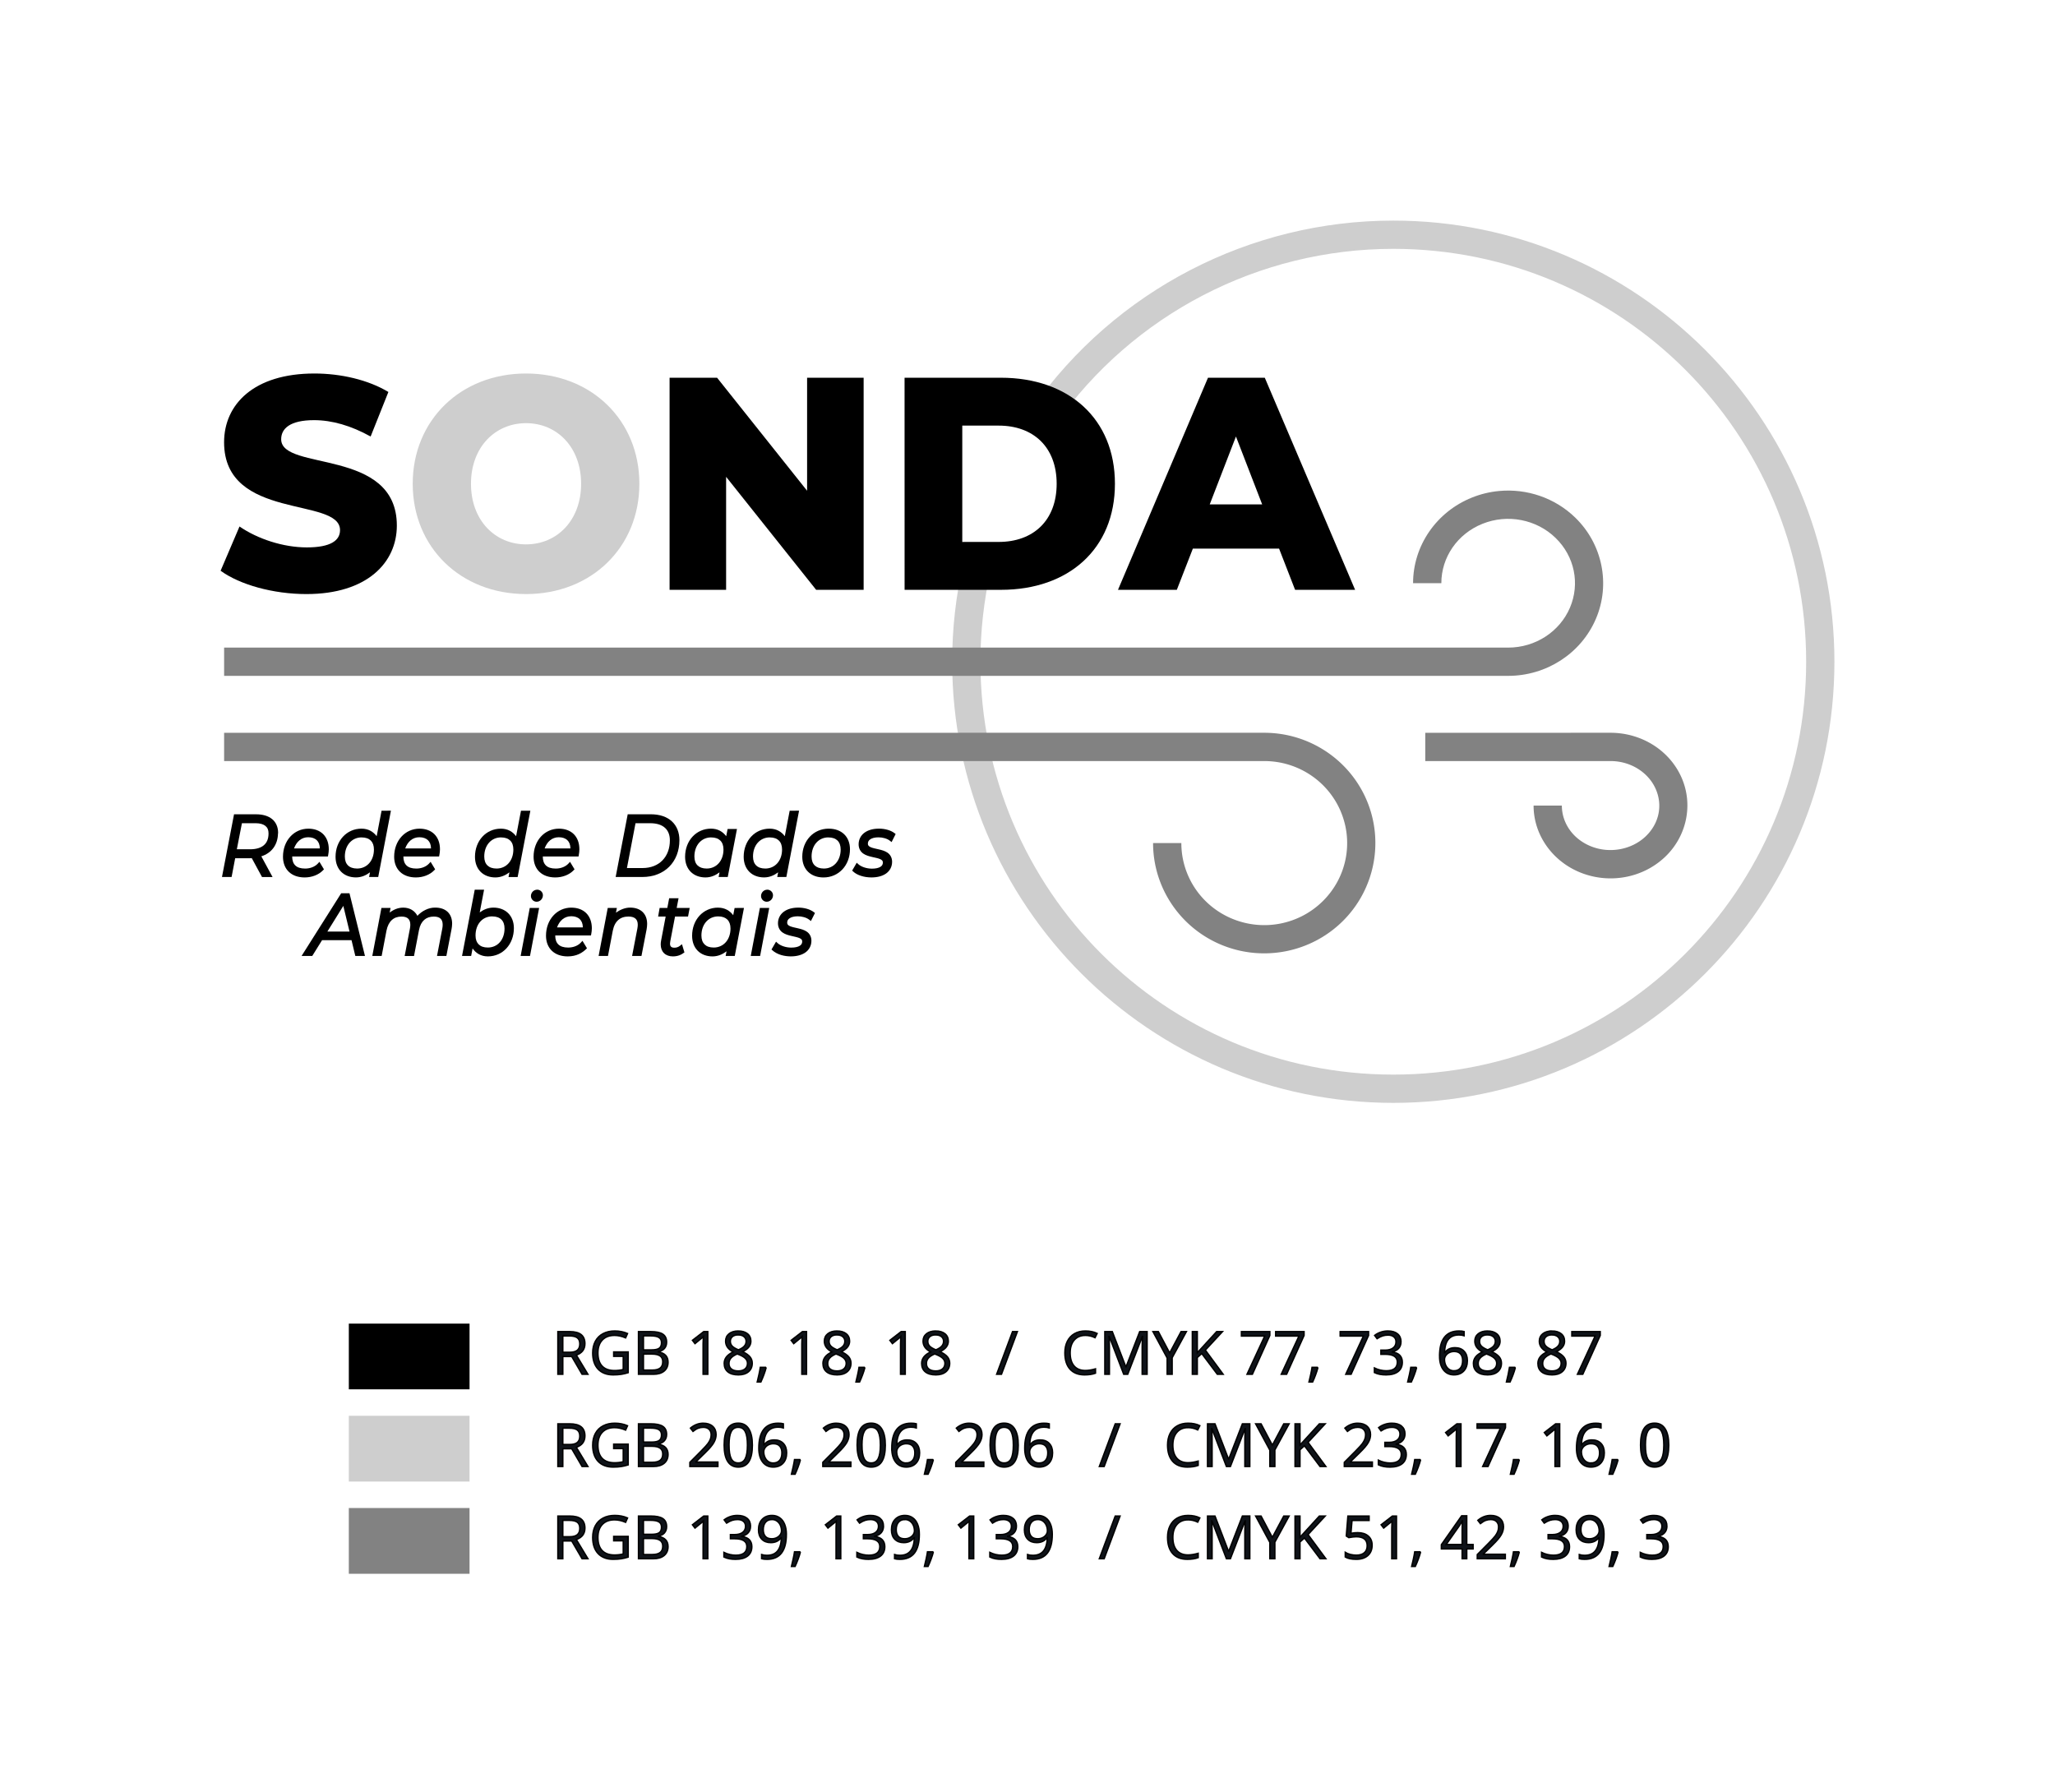 <svg xmlns="http://www.w3.org/2000/svg" viewBox="0 0 445.675 388.639" width="445.675" height="388.64"><path d="M75.65 287.045h26.183V301.3H75.65z"/><path d="M122.06 294.19v3.85h-1.076v-9.26h2.54q1.704 0 2.515.65.816.654.816 1.965 0 1.837-1.862 2.483l2.515 4.162h-1.274l-2.243-3.85zm0-.926h1.477q1.14 0 1.672-.45.53-.456.53-1.362 0-.918-.543-1.324-.54-.405-1.736-.405h-1.4z" fill="#0f1319" stroke="#000" stroke-width=".3"/><path d="M133.09 293.188h3.148v4.504q-.735.234-1.495.354-.76.12-1.76.12-2.104 0-3.276-1.247-1.172-1.255-1.172-3.51 0-1.445.576-2.528.584-1.09 1.674-1.66 1.09-.576 2.552-.576 1.483 0 2.762.545l-.418.95q-1.254-.53-2.413-.53-1.692 0-2.642 1.006-.95 1.007-.95 2.794 0 1.875.912 2.844.92.97 2.692.97.962 0 1.88-.223v-2.85h-2.07z" fill="#0f1319" stroke="#000" stroke-width=".3"/><path d="M138.467 288.78h2.617q1.843 0 2.666.55.824.55.824 1.742 0 .824-.463 1.362-.455.532-1.335.69v.064q2.11.36 2.11 2.217 0 1.24-.843 1.938-.836.697-2.344.697h-3.23zm1.077 3.964h1.774q1.14 0 1.64-.354.5-.36.5-1.21 0-.78-.557-1.12-.556-.35-1.772-.35h-1.584zm0 .913v3.465h1.932q1.12 0 1.685-.43.57-.438.57-1.363 0-.863-.58-1.268-.578-.405-1.762-.405z" fill="#0f1319" stroke="#000" stroke-width=".3"/><path d="M153.505 298.04h-1.026v-6.6q0-.824.05-1.56-.133.134-.298.28-.164.146-1.507 1.235l-.558-.722 2.452-1.894h.885z" fill="#0f1319" stroke="#000" stroke-width=".3"/><path d="M160.1 288.646q1.266 0 2.008.59.74.588.74 1.627 0 .684-.424 1.248-.424.565-1.355 1.027 1.126.54 1.6 1.134.476.59.476 1.37 0 1.152-.804 1.843-.804.684-2.204.684-1.483 0-2.28-.646-.8-.652-.8-1.843 0-1.59 1.94-2.477-.875-.494-1.255-1.064-.38-.576-.38-1.286 0-1.007.74-1.602.75-.602 1.997-.602zm-2.002 7.057q0 .76.526 1.184.532.425 1.488.425.944 0 1.47-.444.526-.443.526-1.216 0-.615-.494-1.09-.495-.48-1.723-.93-.943.405-1.368.9-.424.486-.424 1.17zm1.99-6.202q-.793 0-1.243.38-.45.38-.45 1.015 0 .582.374 1 .373.42 1.38.837.906-.38 1.28-.817.38-.438.38-1.02 0-.64-.463-1.014-.456-.38-1.26-.38z" fill="#0f1319" stroke="#000" stroke-width=".3"/><path d="M166.04 296.532l.096.146q-.164.634-.475 1.47-.31.842-.645 1.564h-.792q.17-.658.374-1.628.21-.97.29-1.552z" fill="#0f1319" stroke="#000" stroke-width=".3"/><path d="M174.916 298.04h-1.026v-6.6q0-.824.05-1.56-.133.134-.297.28-.165.146-1.508 1.235l-.557-.722 2.45-1.894h.888z" fill="#0f1319" stroke="#000" stroke-width=".3"/><path d="M181.51 288.646q1.267 0 2.008.59.74.588.74 1.627 0 .684-.423 1.248-.425.565-1.356 1.027 1.127.54 1.602 1.134.475.59.475 1.37 0 1.152-.804 1.843-.805.684-2.205.684-1.482 0-2.28-.646-.798-.652-.798-1.843 0-1.59 1.938-2.477-.874-.494-1.254-1.064-.38-.576-.38-1.286 0-1.007.74-1.602.748-.602 1.996-.602zm-2.002 7.057q0 .76.526 1.184.532.425 1.49.425.943 0 1.468-.444.526-.443.526-1.216 0-.615-.494-1.09-.494-.48-1.723-.93-.943.405-1.367.9-.425.486-.425 1.17zm1.99-6.202q-.792 0-1.242.38-.45.38-.45 1.015 0 .582.374 1 .374.42 1.38.837.907-.38 1.28-.817.38-.438.38-1.02 0-.64-.462-1.014-.456-.38-1.26-.38z" fill="#0f1319" stroke="#000" stroke-width=".3"/><path d="M187.452 296.532l.095.146q-.165.634-.475 1.47-.31.842-.646 1.564h-.792q.17-.658.374-1.628.21-.97.29-1.552z" fill="#0f1319" stroke="#000" stroke-width=".3"/><path d="M196.326 298.04H195.3v-6.6q0-.824.05-1.56-.132.134-.297.28-.164.146-1.507 1.235l-.558-.722 2.452-1.894h.886z" fill="#0f1319" stroke="#000" stroke-width=".3"/><path d="M202.92 288.646q1.268 0 2.01.59.74.588.74 1.627 0 .684-.425 1.248-.424.565-1.355 1.027 1.127.54 1.602 1.134.476.59.476 1.37 0 1.152-.805 1.843-.804.684-2.204.684-1.484 0-2.282-.646-.798-.652-.798-1.843 0-1.59 1.938-2.477-.874-.494-1.254-1.064-.38-.576-.38-1.286 0-1.007.74-1.602.75-.602 1.997-.602zm-2 7.057q0 .76.525 1.184.532.425 1.488.425.944 0 1.47-.444.526-.443.526-1.216 0-.615-.495-1.09-.495-.48-1.723-.93-.944.405-1.37.9-.423.486-.423 1.17zm1.988-6.202q-.792 0-1.242.38-.45.38-.45 1.015 0 .582.374 1 .374.42 1.38.837.907-.38 1.28-.817.38-.438.38-1.02 0-.64-.46-1.014-.458-.38-1.262-.38z" fill="#0f1319" stroke="#000" stroke-width=".3"/><path d="M220.646 288.78l-3.453 9.26h-1.05l3.45-9.26z" fill="#0f1319" stroke="#000" stroke-width=".3"/><path d="M235.387 289.61q-1.526 0-2.413 1.02-.88 1.012-.88 2.78 0 1.817.848 2.812.855.988 2.433.988.97 0 2.21-.348v.944q-.962.36-2.375.36-2.046 0-3.16-1.24-1.11-1.242-1.11-3.53 0-1.43.533-2.508.538-1.076 1.545-1.66 1.014-.582 2.382-.582 1.457 0 2.546.532l-.456.925q-1.05-.494-2.103-.494z" fill="#0f1319" stroke="#000" stroke-width=".3"/><path d="M243.704 298.04l-3.14-8.21h-.052q.09.976.09 2.32v5.89h-.996v-9.26h1.622l2.933 7.638h.05l2.96-7.64h1.608v9.262h-1.076v-5.967q0-1.026.088-2.23h-.05l-3.168 8.197z" fill="#0f1319" stroke="#000" stroke-width=".3"/><path d="M253.67 293.41l2.47-4.63h1.165l-3.092 5.668v3.592h-1.09v-3.54l-3.084-5.72h1.177z" fill="#0f1319" stroke="#000" stroke-width=".3"/><path d="M265.273 298.04h-1.267l-3.376-4.49-.97.86v3.63h-1.076v-9.26h1.077v4.592l4.2-4.593h1.274l-3.725 4.02z" fill="#0f1319" stroke="#000" stroke-width=".3"/><path d="M270.442 298.04l3.84-8.292h-5.05v-.97h6.164v.843l-3.788 8.42z" fill="#0f1319" stroke="#000" stroke-width=".3"/><path d="M277.866 298.04l3.84-8.292h-5.05v-.97h6.164v.843l-3.788 8.42z" fill="#0f1319" stroke="#000" stroke-width=".3"/><path d="M285.702 296.532l.095.146q-.165.634-.475 1.47-.31.842-.646 1.564h-.792q.17-.658.374-1.628.21-.97.29-1.552z" fill="#0f1319" stroke="#000" stroke-width=".3"/><path d="M291.853 298.04l3.838-8.292h-5.047v-.97h6.163v.843l-3.788 8.42z" fill="#0f1319" stroke="#000" stroke-width=".3"/><path d="M303.844 290.958q0 .887-.5 1.45-.495.564-1.407.754v.05q1.115.14 1.654.71.54.57.54 1.496 0 1.323-.92 2.04-.918.71-2.61.71-.734 0-1.35-.115-.607-.108-1.183-.387v-1q.602.297 1.28.456.684.152 1.292.152 2.4 0 2.4-1.882 0-1.685-2.648-1.685h-.913v-.906h.924q1.084 0 1.717-.474.634-.48.634-1.33 0-.678-.468-1.064-.463-.387-1.26-.387-.61 0-1.147.165-.54.165-1.23.608l-.532-.71q.57-.45 1.31-.702.748-.26 1.572-.26 1.35 0 2.096.62.748.615.748 1.692z" fill="#0f1319" stroke="#000" stroke-width=".3"/><path d="M307.113 296.532l.095.146q-.165.634-.476 1.47-.31.842-.646 1.564h-.79q.17-.658.372-1.628.21-.97.292-1.552z" fill="#0f1319" stroke="#000" stroke-width=".3"/><path d="M312.2 294.08q0-2.73 1.057-4.078 1.064-1.356 3.142-1.356.715 0 1.126.12v.906q-.487-.158-1.114-.158-1.49 0-2.275.93-.785.926-.86 2.915h.075q.697-1.09 2.204-1.09 1.248 0 1.964.753.722.754.722 2.046 0 1.443-.792 2.273-.785.824-2.128.824-1.438 0-2.28-1.077-.843-1.083-.843-3.01zm3.11 3.194q.9 0 1.393-.564.5-.57.5-1.64 0-.92-.462-1.445-.46-.526-1.38-.526-.57 0-1.045.234t-.76.646q-.28.41-.28.855 0 .652.254 1.216.253.565.715.894.47.33 1.064.33z" fill="#0f1319" stroke="#000" stroke-width=".3"/><path d="M322.58 288.646q1.268 0 2.01.59.74.588.74 1.627 0 .684-.424 1.248-.424.565-1.356 1.027 1.128.54 1.603 1.134.475.59.475 1.37 0 1.152-.804 1.843-.805.684-2.205.684-1.483 0-2.28-.646-.8-.652-.8-1.843 0-1.59 1.94-2.477-.875-.494-1.255-1.064-.38-.576-.38-1.286 0-1.007.74-1.602.748-.602 1.996-.602zm-2 7.057q0 .76.525 1.184.532.425 1.49.425.943 0 1.47-.444.524-.443.524-1.216 0-.615-.495-1.09-.494-.48-1.723-.93-.944.405-1.368.9-.424.486-.424 1.17zm1.99-6.202q-.793 0-1.243.38-.45.38-.45 1.015 0 .582.374 1 .375.42 1.382.837.906-.38 1.28-.817.38-.438.38-1.02 0-.64-.463-1.014-.457-.38-1.26-.38z" fill="#0f1319" stroke="#000" stroke-width=".3"/><path d="M328.523 296.532l.095.146q-.165.634-.475 1.47-.31.842-.646 1.564h-.792q.17-.658.374-1.628.208-.97.29-1.552z" fill="#0f1319" stroke="#000" stroke-width=".3"/><path d="M336.568 288.646q1.267 0 2.008.59.74.588.74 1.627 0 .684-.423 1.248-.425.565-1.356 1.027 1.128.54 1.603 1.134.475.59.475 1.37 0 1.152-.805 1.843-.804.684-2.204.684-1.482 0-2.28-.646-.8-.652-.8-1.843 0-1.59 1.94-2.477-.875-.494-1.255-1.064-.38-.576-.38-1.286 0-1.007.742-1.602.748-.602 1.996-.602zm-2.002 7.057q0 .76.526 1.184.532.425 1.49.425.942 0 1.468-.444.526-.443.526-1.216 0-.615-.494-1.09-.494-.48-1.723-.93-.945.405-1.37.9-.424.486-.424 1.17zm1.99-6.202q-.793 0-1.242.38-.45.38-.45 1.015 0 .582.374 1 .373.42 1.38.837.906-.38 1.28-.817.38-.438.38-1.02 0-.64-.462-1.014-.456-.38-1.26-.38z" fill="#0f1319" stroke="#000" stroke-width=".3"/><path d="M342.098 298.04l3.84-8.292h-5.05v-.97h6.163v.843l-3.787 8.42z" fill="#0f1319" stroke="#000" stroke-width=".3"/><path d="M75.65 307.045h26.183V321.3H75.65z" fill="#cecece"/><path d="M122.06 314.19v3.85h-1.076v-9.26h2.54q1.704 0 2.515.65.816.654.816 1.965 0 1.837-1.862 2.483l2.515 4.162h-1.274l-2.243-3.85zm0-.926h1.477q1.14 0 1.672-.45.53-.456.53-1.362 0-.918-.543-1.324-.54-.405-1.736-.405h-1.4z" fill="#0f1319" stroke="#000" stroke-width=".3"/><path d="M133.09 313.188h3.148v4.504q-.735.234-1.495.354-.76.12-1.76.12-2.104 0-3.276-1.247-1.172-1.255-1.172-3.51 0-1.445.576-2.528.584-1.09 1.674-1.66 1.09-.576 2.552-.576 1.483 0 2.762.545l-.418.95q-1.254-.53-2.413-.53-1.692 0-2.642 1.006-.95 1.007-.95 2.794 0 1.875.912 2.844.92.97 2.692.97.962 0 1.88-.223v-2.85h-2.07z" fill="#0f1319" stroke="#000" stroke-width=".3"/><path d="M138.467 308.78h2.617q1.843 0 2.666.55.824.55.824 1.742 0 .824-.463 1.362-.455.532-1.335.69v.064q2.11.36 2.11 2.217 0 1.24-.843 1.938-.836.697-2.344.697h-3.23zm1.077 3.964h1.774q1.14 0 1.64-.354.5-.36.5-1.21 0-.78-.557-1.12-.556-.35-1.772-.35h-1.584zm0 .913v3.465h1.932q1.12 0 1.685-.43.57-.438.57-1.363 0-.863-.58-1.268-.578-.405-1.762-.405z" fill="#0f1319" stroke="#000" stroke-width=".3"/><path d="M155.697 318.04h-6.087v-.906l2.438-2.45q1.115-1.13 1.47-1.61.355-.482.532-.938.178-.456.178-.982 0-.74-.45-1.17-.45-.44-1.248-.44-.577 0-1.096.192-.513.19-1.146.69l-.558-.716q1.28-1.064 2.787-1.064 1.305 0 2.046.67.74.667.74 1.794 0 .88-.493 1.742-.494.862-1.85 2.18l-2.026 1.982v.05h4.763z" fill="#0f1319" stroke="#000" stroke-width=".3"/><path d="M163.172 313.397q0 2.4-.76 3.585-.754 1.185-2.312 1.185-1.495 0-2.274-1.21-.78-1.216-.78-3.56 0-2.42.754-3.592.754-1.172 2.3-1.172 1.507 0 2.286 1.223.786 1.222.786 3.54zm-5.06 0q0 2.02.474 2.945.475.92 1.514.92 1.05 0 1.52-.932.475-.938.475-2.933 0-1.996-.475-2.92-.47-.932-1.52-.932-1.04 0-1.514.92-.475.91-.475 2.932z" fill="#0f1319" stroke="#000" stroke-width=".3"/><path d="M164.565 314.08q0-2.73 1.058-4.078 1.064-1.356 3.142-1.356.716 0 1.128.12v.906q-.488-.158-1.115-.158-1.49 0-2.274.93-.786.926-.862 2.915h.076q.697-1.09 2.205-1.09 1.248 0 1.963.753.722.754.722 2.046 0 1.443-.79 2.273-.787.824-2.13.824-1.438 0-2.28-1.077-.843-1.083-.843-3.01zm3.11 3.194q.9 0 1.394-.564.5-.57.5-1.64 0-.92-.463-1.445-.462-.526-1.38-.526-.57 0-1.046.234-.474.234-.76.646-.278.41-.278.855 0 .652.254 1.216.253.565.715.894.47.33 1.066.33z" fill="#0f1319" stroke="#000" stroke-width=".3"/><path d="M173.465 316.532l.095.146q-.164.634-.475 1.47-.31.842-.646 1.564h-.793q.17-.658.374-1.628.21-.97.292-1.552z" fill="#0f1319" stroke="#000" stroke-width=".3"/><path d="M184.532 318.04h-6.088v-.906l2.44-2.45q1.114-1.13 1.47-1.61.353-.482.53-.938.178-.456.178-.982 0-.74-.45-1.17-.45-.44-1.248-.44-.576 0-1.095.192-.515.19-1.148.69l-.557-.716q1.28-1.064 2.787-1.064 1.305 0 2.046.67.74.667.74 1.794 0 .88-.493 1.742-.494.862-1.85 2.18l-2.027 1.982v.05h4.764z" fill="#0f1319" stroke="#000" stroke-width=".3"/><path d="M192.006 313.397q0 2.4-.76 3.585-.754 1.185-2.312 1.185-1.495 0-2.274-1.21-.78-1.216-.78-3.56 0-2.42.755-3.592.753-1.172 2.3-1.172 1.507 0 2.286 1.223.786 1.222.786 3.54zm-5.06 0q0 2.02.474 2.945.475.92 1.514.92 1.052 0 1.52-.932.475-.938.475-2.933 0-1.996-.476-2.92-.468-.932-1.52-.932-1.04 0-1.514.92-.475.91-.475 2.932z" fill="#0f1319" stroke="#000" stroke-width=".3"/><path d="M193.4 314.08q0-2.73 1.058-4.078 1.064-1.356 3.142-1.356.715 0 1.127.12v.906q-.488-.158-1.115-.158-1.488 0-2.274.93-.785.926-.86 2.915h.075q.697-1.09 2.204-1.09 1.248 0 1.964.753.723.754.723 2.046 0 1.443-.792 2.273-.784.824-2.127.824-1.438 0-2.28-1.077-.843-1.083-.843-3.01zm3.11 3.194q.9 0 1.394-.564.5-.57.5-1.64 0-.92-.462-1.445-.463-.526-1.38-.526-.57 0-1.046.234-.475.234-.76.646-.28.41-.28.855 0 .652.254 1.216.254.565.716.894.47.33 1.064.33z" fill="#0f1319" stroke="#000" stroke-width=".3"/><path d="M202.3 316.532l.095.146q-.165.634-.475 1.47-.31.842-.646 1.564h-.792q.17-.658.374-1.628.21-.97.29-1.552z" fill="#0f1319" stroke="#000" stroke-width=".3"/><path d="M213.366 318.04h-6.087v-.906l2.438-2.45q1.114-1.13 1.47-1.61.354-.482.53-.938.18-.456.18-.982 0-.74-.45-1.17-.45-.44-1.25-.44-.575 0-1.095.192-.513.19-1.146.69l-.558-.716q1.28-1.064 2.786-1.064 1.305 0 2.046.67.74.667.74 1.794 0 .88-.493 1.742-.495.862-1.85 2.18l-2.027 1.982v.05h4.763z" fill="#0f1319" stroke="#000" stroke-width=".3"/><path d="M220.84 313.397q0 2.4-.76 3.585-.753 1.185-2.31 1.185-1.496 0-2.275-1.21-.78-1.216-.78-3.56 0-2.42.754-3.592.753-1.172 2.3-1.172 1.506 0 2.285 1.223.786 1.222.786 3.54zm-5.06 0q0 2.02.475 2.945.475.92 1.514.92 1.05 0 1.52-.932.474-.938.474-2.933 0-1.996-.475-2.92-.47-.932-1.52-.932-1.04 0-1.515.92-.475.91-.475 2.932z" fill="#0f1319" stroke="#000" stroke-width=".3"/><path d="M222.234 314.08q0-2.73 1.058-4.078 1.064-1.356 3.142-1.356.716 0 1.128.12v.906q-.488-.158-1.115-.158-1.49 0-2.274.93-.786.926-.862 2.915h.077q.697-1.09 2.205-1.09 1.248 0 1.963.753.723.754.723 2.046 0 1.443-.792 2.273-.786.824-2.13.824-1.437 0-2.28-1.077-.842-1.083-.842-3.01zm3.11 3.194q.9 0 1.394-.564.5-.57.5-1.64 0-.92-.462-1.445-.462-.526-1.38-.526-.57 0-1.046.234-.475.234-.76.646-.28.41-.28.855 0 .652.255 1.216.253.565.715.894.47.33 1.065.33z" fill="#0f1319" stroke="#000" stroke-width=".3"/><path d="M242.918 308.78l-3.453 9.26h-1.05l3.45-9.26z" fill="#0f1319" stroke="#000" stroke-width=".3"/><path d="M257.66 309.61q-1.527 0-2.414 1.02-.88 1.012-.88 2.78 0 1.817.848 2.812.855.988 2.433.988.97 0 2.21-.348v.944q-.962.36-2.375.36-2.046 0-3.16-1.24-1.11-1.242-1.11-3.53 0-1.43.533-2.508.538-1.076 1.545-1.66 1.014-.582 2.382-.582 1.457 0 2.546.532l-.456.925q-1.05-.494-2.103-.494z" fill="#0f1319" stroke="#000" stroke-width=".3"/><path d="M265.976 318.04l-3.14-8.21h-.052q.09.976.09 2.32v5.89h-.996v-9.26h1.622l2.933 7.638h.05l2.958-7.64h1.61v9.262h-1.076v-5.967q0-1.026.088-2.23h-.05l-3.168 8.197z" fill="#0f1319" stroke="#000" stroke-width=".3"/><path d="M275.94 313.41l2.47-4.63h1.167l-3.092 5.668v3.592h-1.09v-3.54l-3.084-5.72h1.18z" fill="#0f1319" stroke="#000" stroke-width=".3"/><path d="M287.545 318.04h-1.267l-3.376-4.49-.97.86v3.63h-1.076v-9.26h1.077v4.592l4.2-4.593h1.273l-3.725 4.02z" fill="#0f1319" stroke="#000" stroke-width=".3"/><path d="M297.63 318.04h-6.088v-.906l2.44-2.45q1.114-1.13 1.47-1.61.354-.482.53-.938.178-.456.178-.982 0-.74-.45-1.17-.45-.44-1.247-.44-.577 0-1.096.192-.513.19-1.147.69l-.557-.716q1.28-1.064 2.787-1.064 1.305 0 2.046.67.74.667.74 1.794 0 .88-.493 1.742-.494.862-1.85 2.18l-2.027 1.982v.05h4.764z" fill="#0f1319" stroke="#000" stroke-width=".3"/><path d="M304.705 310.958q0 .887-.5 1.45-.494.564-1.406.754v.05q1.114.14 1.652.71.538.57.538 1.496 0 1.323-.918 2.04-.918.71-2.61.71-.735 0-1.35-.115-.607-.108-1.184-.387v-1q.602.297 1.28.456.684.152 1.292.152 2.4 0 2.4-1.882 0-1.685-2.647-1.685h-.912v-.906h.926q1.083 0 1.716-.474.634-.48.634-1.33 0-.678-.47-1.064-.46-.387-1.26-.387-.608 0-1.146.165-.538.165-1.23.608l-.53-.71q.57-.45 1.31-.702.748-.26 1.57-.26 1.35 0 2.098.62.747.615.747 1.692z" fill="#0f1319" stroke="#000" stroke-width=".3"/><path d="M307.974 316.532l.095.146q-.166.634-.476 1.47-.31.842-.646 1.564h-.792q.17-.658.374-1.628.21-.97.29-1.552z" fill="#0f1319" stroke="#000" stroke-width=".3"/><path d="M316.85 318.04h-1.028v-6.6q0-.824.05-1.56-.132.134-.297.28-.164.146-1.507 1.235l-.558-.722 2.452-1.894h.887z" fill="#0f1319" stroke="#000" stroke-width=".3"/><path d="M321.55 318.04l3.837-8.292h-5.048v-.97h6.162v.843l-3.788 8.42z" fill="#0f1319" stroke="#000" stroke-width=".3"/><path d="M329.385 316.532l.095.146q-.165.634-.476 1.47-.31.842-.646 1.564h-.79q.17-.658.372-1.628.21-.97.292-1.552z" fill="#0f1319" stroke="#000" stroke-width=".3"/><path d="M338.26 318.04h-1.027v-6.6q0-.824.05-1.56-.132.134-.297.28-.165.146-1.508 1.235l-.557-.722 2.452-1.894h.887z" fill="#0f1319" stroke="#000" stroke-width=".3"/><path d="M341.895 314.08q0-2.73 1.058-4.078 1.064-1.356 3.142-1.356.716 0 1.127.12v.906q-.487-.158-1.114-.158-1.49 0-2.275.93-.785.926-.86 2.915h.075q.697-1.09 2.204-1.09 1.248 0 1.964.753.722.754.722 2.046 0 1.443-.792 2.273-.785.824-2.128.824-1.438 0-2.28-1.077-.843-1.083-.843-3.01zm3.11 3.194q.9 0 1.394-.564.5-.57.5-1.64 0-.92-.463-1.445-.462-.526-1.38-.526-.57 0-1.046.234-.474.234-.76.646-.278.41-.278.855 0 .652.253 1.216.254.565.716.894.47.33 1.065.33z" fill="#0f1319" stroke="#000" stroke-width=".3"/><path d="M350.795 316.532l.095.146q-.165.634-.475 1.47-.31.842-.646 1.564h-.793q.17-.658.374-1.628.21-.97.292-1.552z" fill="#0f1319" stroke="#000" stroke-width=".3"/><path d="M361.912 313.397q0 2.4-.76 3.585-.754 1.185-2.312 1.185-1.495 0-2.274-1.21-.78-1.216-.78-3.56 0-2.42.754-3.592.754-1.172 2.3-1.172 1.507 0 2.287 1.223.785 1.222.785 3.54zm-5.06 0q0 2.02.474 2.945.475.92 1.514.92 1.05 0 1.52-.932.475-.938.475-2.933 0-1.996-.475-2.92-.47-.932-1.52-.932-1.04 0-1.514.92-.475.91-.475 2.932z" fill="#0f1319" stroke="#000" stroke-width=".3"/><path d="M302.168 47.84c-31.112 0-60.292 15.135-78.21 40.572l5.01 3.53c16.775-23.813 44.076-37.974 73.2-37.974 49.49 0 89.54 40.05 89.54 89.54 0 49.49-40.05 89.54-89.54 89.54-49.49 0-89.54-40.053-89.54-89.54 0-6.673.744-13.322 2.222-19.83l-5.976-1.357c-1.578 6.95-2.374 14.06-2.374 21.188 0 52.8 42.867 95.67 95.667 95.67 52.8.002 95.67-42.868 95.67-95.67 0-52.8-42.87-95.67-95.67-95.668z" fill="#cecece"/><path d="M66.478 128.833c13.142 0 19.587-6.833 19.587-14.85 0-16.953-25.085-11.695-25.085-18.726 0-2.3 1.896-4.14 7.14-4.14 3.855 0 8.025 1.185 12.258 3.55l3.854-9.66C79.872 82.376 73.934 81 68.184 81c-13.142 0-19.586 6.7-19.586 14.914 0 17.084 25.145 11.762 25.145 19.056 0 2.233-2.02 3.744-7.2 3.744-5.12 0-10.68-1.837-14.6-4.535l-4.1 9.6c4.17 3.02 11.372 5.055 18.64 5.055z"/><path d="M114.085 128.833c14.153 0 24.577-10.12 24.577-23.916 0-13.8-10.424-23.917-24.577-23.917-14.153 0-24.578 10.116-24.578 23.916 0 13.796 10.424 23.916 24.577 23.916zm0-10.775c-6.697 0-11.942-5.19-11.942-13.142 0-7.95 5.248-13.145 11.945-13.145 6.696 0 11.94 5.195 11.94 13.145 0 7.95-5.242 13.14-11.94 13.14z" fill="#cecece"/><path d="M175.038 81.918v24.51l-19.523-24.51h-10.3v45.998h12.258v-24.51L177 127.914h10.3V81.92z"/><path d="M196.182 127.913h20.912c14.66 0 24.705-8.87 24.705-22.998 0-14.127-10.05-22.997-24.708-22.997h-20.916zm12.51-10.38V92.3h7.897c7.52 0 12.573 4.664 12.573 12.615 0 7.95-5.054 12.612-12.573 12.612z"/><path d="M280.872 127.913h13.015L274.3 81.92H261.98l-19.52 45.997h12.76l3.477-8.935h18.702zm-18.513-18.53l5.686-14.717 5.686 14.718z"/><path d="M73.995 193.716l-8.597 13.605h2.318l2.134-3.43h6.386l.825 3.43h2.093l-3.36-13.602zm.46 2.74l1.348 5.57h-4.805z"/><path d="M90.53 198.616c-.57-1.074-1.615-1.78-3.084-1.78-1.116 0-2.09.422-2.94 1.076l.195-1.005h-1.98l-1.98 10.414h2.03l1.044-5.48c.21-1.062.618-1.822 1.16-2.316.542-.496 1.234-.75 2.102-.75.71 0 1.17.175 1.46.458.29.284.45.708.45 1.327 0 .24-.032.513-.084.812l-1.144 5.95h2.03l1.082-5.63c.2-1.02.6-1.74 1.14-2.21.538-.47 1.23-.708 2.082-.708.702 0 1.165.175 1.457.457.293.28.455.697.455 1.305 0 .256-.02.518-.08.818v.005l-1.15 5.96h2.032l1.117-5.797.003-.003c.072-.41.128-.818.128-1.206 0-1.05-.327-1.94-.97-2.554-.645-.613-1.574-.93-2.694-.93-1.5-.027-2.944.786-3.865 1.784z"/><path d="M102.958 192.948l-2.756 14.372h1.976l.312-1.633c.718 1.023 1.796 1.723 3.32 1.723 3.237 0 5.638-2.63 5.638-6.124 0-1.35-.456-2.48-1.25-3.26-.796-.78-1.916-1.196-3.188-1.196-1.167 0-2.136.433-2.97 1.038l.946-4.926zm3.79 5.79c.897 0 1.55.25 1.985.682.44.433.687 1.072.687 1.942 0 2.455-1.518 4.126-3.62 4.126-.9 0-1.55-.248-1.985-.676-.436-.43-.685-1.062-.685-1.933 0-2.478 1.518-4.147 3.62-4.147z"/><path d="M116.495 192.946c-.763 0-1.352.635-1.352 1.373 0 .65.53 1.24 1.23 1.24.765 0 1.37-.64 1.37-1.41 0-.654-.55-1.21-1.244-1.21zm-1.605 3.963l-1.978 10.41h2.03l1.98-10.415z"/><path d="M123.925 196.833c-3.17 0-5.512 2.637-5.512 6.088 0 1.35.448 2.49 1.277 3.28.828.79 2.013 1.21 3.43 1.21 1.86-.01 3.118-.683 4.182-1.76l-.98-1.62-.344.377c-.602.66-1.61 1.087-2.75 1.087-1.005 0-1.694-.247-2.134-.673-.442-.425-.68-1.057-.68-1.952v-.002h7.75l.06-.313c.072-.38.13-.806.13-1.243 0-1.364-.43-2.497-1.213-3.282-.785-.78-1.904-1.193-3.21-1.193zm-.034 1.867c.79 0 1.41.23 1.84.63.42.396.663.986.673 1.797h-5.6c.537-1.453 1.58-2.425 3.087-2.425z"/><path d="M133.582 197.936l.2-1.027h-1.98l-1.98 10.41h2.03l1.045-5.48c.21-1.07.625-1.828 1.19-2.32.564-.497 1.295-.75 2.21-.75.74 0 1.233.18 1.54.465.31.286.476.703.476 1.32 0 .24-.033.512-.084.81l-1.145 5.95h2.033l1.12-5.794c.073-.406.11-.796.11-1.17 0-1.06-.336-1.96-.99-2.582-.65-.62-1.586-.94-2.707-.94-1.157 0-2.267.518-3.073 1.104z"/><path d="M145.126 194.798l-.404 2.11h-1.665l-.328 1.868h1.635l-.992 5.23c-.06.288-.08.568-.08.824 0 .767.25 1.432.723 1.89.47.46 1.144.692 1.916.692 1.043-.008 1.774-.307 2.506-.866l-.535-1.773-.442.343c-.355.278-.762.412-1.19.412-.385 0-.607-.09-.74-.22-.135-.132-.22-.335-.22-.68 0-.13.03-.315.064-.533l.004-.01v-.004l1.02-5.31h2.82l.357-1.863h-2.82l.406-2.11z"/><path d="M155.72 196.833c-3.22 0-5.62 2.634-5.62 6.105 0 1.358.445 2.493 1.236 3.275.792.784 1.91 1.2 3.182 1.2 1.2 0 2.194-.46 3.052-1.103l-.2 1.01h1.98l1.996-10.413-2.03.005-.06.31-.243 1.26c-.724-.975-1.8-1.642-3.294-1.642zm.035 1.905c.9 0 1.547.252 1.985.684.437.432.686 1.07.686 1.94 0 2.455-1.54 4.128-3.64 4.128-.897 0-1.548-.248-1.984-.676-.435-.43-.683-1.06-.683-1.93 0-2.457 1.54-4.146 3.64-4.146z"/><path d="M166.402 192.946c-.765 0-1.354.634-1.354 1.373 0 .65.528 1.24 1.23 1.24.765 0 1.367-.64 1.367-1.41 0-.653-.555-1.21-1.246-1.21zm-1.605 3.963l-1.98 10.41h2.032l1.977-10.415z"/><path d="M173.128 196.833c-1.278 0-2.367.307-3.153.895-.787.586-1.253 1.47-1.253 2.497 0 .92.41 1.59.985 2 .57.406 1.27.595 1.94.75.67.155 1.314.28 1.74.466.212.093.362.198.453.308.09.11.136.22.136.416 0 .426-.158.707-.53.946-.376.237-.997.395-1.84.395-1.188 0-2.35-.415-2.954-.964l-.35-.32-.99 1.7c1.27 1.21 2.914 1.47 4.17 1.488 1.29 0 2.396-.285 3.202-.86.807-.578 1.29-1.467 1.29-2.53 0-.907-.415-1.567-.986-1.966-.574-.4-1.273-.582-1.94-.734-.668-.153-1.313-.278-1.737-.47-.21-.095-.36-.2-.452-.315-.09-.114-.142-.237-.142-.443 0-.404.165-.706.534-.956.37-.25.967-.42 1.77-.42.88 0 1.85.25 2.48.74l.365.287.88-1.74-.25-.193c-.816-.636-2.116-.98-3.37-.98z"/><path d="M50.758 176.588l-2.616 13.605h2.085l.777-4.07h3.19c.128 0 .27-.008.41-.013l2.218 4.087h2.286l-2.434-4.485c2.19-.704 3.567-2.452 3.617-4.97l.023-.044v-.09c0-1.235-.453-2.27-1.293-2.967-.842-.695-2.038-1.045-3.502-1.045zm1.71 1.94h2.963c.965 0 1.673.217 2.12.578.45.36.688.868.688 1.626 0 1.182-.36 2.01-1.017 2.572-.654.565-1.655.878-2.99.878h-2.87z"/><path d="M66.888 179.71c-3.173 0-5.517 2.633-5.517 6.084 0 1.35.444 2.494 1.273 3.282.827.79 2.015 1.212 3.43 1.212 1.54 0 3.025-.554 3.98-1.55l.202-.21-.98-1.626-.346.378c-.603.656-1.613 1.085-2.75 1.085-1.005 0-1.69-.248-2.133-.674-.44-.425-.68-1.057-.68-1.95h7.75l.058-.314c.073-.38.132-.805.132-1.243 0-1.363-.43-2.497-1.212-3.28-.785-.78-1.906-1.192-3.21-1.192zm-.037 1.862c.79 0 1.41.226 1.84.628.42.396.664.986.674 1.8h-5.6c.535-1.455 1.576-2.43 3.084-2.43z"/><path d="M82.752 175.816l-.06.31-1.002 5.22c-.73-.97-1.8-1.637-3.296-1.637-3.22 0-5.622 2.63-5.622 6.1 0 1.36.45 2.493 1.24 3.276.79.78 1.908 1.198 3.18 1.198 1.202 0 2.196-.462 3.052-1.105l-.2 1.015h1.98l2.755-14.378zm-4.323 5.793c.897 0 1.547.25 1.985.68.434.43.682 1.073.682 1.94 0 2.455-1.538 4.13-3.64 4.13-.895 0-1.548-.25-1.984-.676-.436-.428-.684-1.062-.684-1.93 0-2.46 1.54-4.15 3.64-4.15z"/><path d="M90.996 179.71c-3.17 0-5.513 2.633-5.513 6.084 0 1.35.448 2.494 1.276 3.282.827.79 2.014 1.212 3.43 1.212 1.54 0 3.025-.554 3.98-1.55l.202-.21-.982-1.626-.346.378c-.6.656-1.61 1.085-2.75 1.085-1.003 0-1.69-.248-2.13-.674-.44-.425-.68-1.057-.68-1.95h7.746l.06-.314c.073-.38.13-.805.13-1.243 0-1.363-.427-2.497-1.212-3.28-.784-.78-1.904-1.192-3.21-1.192zm-.035 1.862c.79 0 1.41.226 1.84.628.42.396.664.986.673 1.8h-5.595c.532-1.455 1.572-2.43 3.08-2.43z"/><path d="M112.99 175.816l-.06.31-1.002 5.225c-.727-.973-1.798-1.64-3.298-1.64-3.22 0-5.62 2.63-5.62 6.103 0 1.36.45 2.493 1.24 3.276.792.78 1.907 1.197 3.18 1.197 1.2 0 2.194-.46 3.053-1.103l-.2 1.014h1.98l2.757-14.376zm-4.324 5.793c.896 0 1.548.25 1.984.68.437.43.684 1.073.684 1.94 0 2.455-1.54 4.13-3.64 4.13-.898 0-1.55-.25-1.986-.676-.438-.428-.685-1.062-.685-1.93 0-2.46 1.54-4.15 3.64-4.15z"/><path d="M121.234 179.71c-3.172 0-5.514 2.633-5.514 6.084 0 1.35.444 2.494 1.272 3.282.827.79 2.016 1.212 3.43 1.212 1.537 0 3.024-.554 3.977-1.55l.203-.21-.98-1.626-.346.378c-.602.656-1.613 1.085-2.75 1.085-1.006 0-1.69-.248-2.133-.674-.44-.425-.676-1.057-.676-1.95h7.75l.056-.313c.074-.382.13-.808.13-1.245 0-1.363-.427-2.497-1.21-3.28-.786-.78-1.905-1.192-3.21-1.192zm-.035 1.862h.002c.785 0 1.41.226 1.835.628.42.396.665.986.675 1.8h-5.596c.532-1.455 1.572-2.428 3.08-2.43z"/><path d="M136.135 176.588l-2.615 13.605h5.772c2.404 0 4.43-.813 5.845-2.232 1.415-1.42 2.21-3.43 2.21-5.76 0-1.665-.565-3.09-1.64-4.08-1.073-.99-2.634-1.53-4.566-1.53zm1.692 1.94H141c1.495 0 2.557.387 3.24 1.024.688.636 1.038 1.542 1.038 2.7 0 1.77-.573 3.26-1.592 4.316-1.018 1.054-2.488 1.685-4.36 1.685h-3.362z"/><path d="M154.198 179.706c-3.22 0-5.62 2.63-5.62 6.105 0 1.36.45 2.495 1.24 3.278.79.78 1.907 1.198 3.18 1.198 1.202 0 2.195-.462 3.05-1.106l-.2 1.013h1.98l2-10.413h-2.032l-.06.31-.24 1.26c-.726-.976-1.8-1.643-3.297-1.643zm.032 1.903c.897 0 1.548.25 1.985.68.44.43.688 1.073.688 1.94 0 2.455-1.54 4.13-3.64 4.13-.895 0-1.546-.25-1.982-.676-.436-.428-.684-1.062-.684-1.93 0-2.46 1.54-4.15 3.64-4.15z"/><path d="M171.262 175.816l-.06.313-1 5.22c-.727-.976-1.798-1.64-3.297-1.64-3.22 0-5.62 2.63-5.62 6.1 0 1.36.45 2.493 1.24 3.276.79.78 1.907 1.198 3.18 1.198 1.204 0 2.198-.46 3.052-1.105l-.2 1.015h1.98l2.76-14.378zm-4.322 5.793c.897 0 1.548.25 1.984.68.438.43.684 1.073.684 1.94 0 2.455-1.533 4.13-3.635 4.13-.896 0-1.55-.25-1.982-.676-.435-.428-.683-1.062-.683-1.93 0-2.46 1.536-4.15 3.636-4.15z"/><path d="M179.738 179.706c-3.322 0-5.746 2.65-5.746 6.105 0 1.327.446 2.46 1.258 3.25.81.795 1.973 1.23 3.34 1.23 3.322 0 5.747-2.65 5.747-6.123 0-1.332-.448-2.464-1.26-3.247-.814-.785-1.976-1.21-3.34-1.21zm-.09 1.903c.898 0 1.55.25 1.987.68.436.43.683 1.073.683 1.94 0 2.455-1.537 4.13-3.637 4.13-.9 0-1.55-.25-1.99-.676-.435-.428-.682-1.062-.682-1.93 0-2.46 1.54-4.15 3.638-4.15z"/><path d="M190.618 179.706c-1.28 0-2.366.306-3.154.893-.786.583-1.25 1.47-1.25 2.5 0 .915.407 1.59.98 2 .572.405 1.274.592 1.942.75.67.152 1.315.275 1.74.462.213.097.364.202.454.312.09.11.14.223.14.42 0 .425-.156.707-.53.944-.373.24-.992.396-1.837.396-1.18 0-2.35-.415-2.95-.964l-.35-.32-.99 1.7.22.21c.84.788 2.35 1.276 3.948 1.277h.003c1.29 0 2.393-.284 3.2-.86.806-.575 1.29-1.467 1.29-2.53 0-.91-.414-1.57-.986-1.97-.57-.4-1.27-.58-1.94-.734-.667-.153-1.31-.275-1.733-.467-.21-.097-.362-.205-.455-.32-.093-.114-.14-.234-.14-.44 0-.403.162-.704.53-.953.37-.25.965-.42 1.767-.42.884 0 1.852.247 2.48.738l.368.29.88-1.743-.247-.193c-.816-.637-2.116-.98-3.373-.98z"/><path d="M325.122 106.48c-2 .184-3.99.657-5.908 1.43-7.676 3.083-12.757 10.417-12.757 18.57h6.13c0-5.614 3.472-10.696 8.915-12.885 5.447-2.185 11.716-.968 15.85 3.05 4.14 4.01 5.346 9.946 3.124 15.153-2.226 5.202-7.495 8.646-13.4 8.646H48.606v6.127h278.47c8.29 0 15.82-4.85 19.032-12.37 3.21-7.517 1.415-16.232-4.49-21.96-4.426-4.295-10.5-6.32-16.495-5.762z" fill="#828282"/><path d="M309.102 158.92v6.13h40.185c4.36 0 8.196 2.455 9.782 6.03 1.583 3.57.755 7.575-2.245 10.374-2.998 2.8-7.65 3.687-11.646 2.14-4-1.546-6.454-5.066-6.454-8.89h-6.13c0 6.46 4.187 12.216 10.37 14.608 6.18 2.39 13.246 1.097 18.04-3.378 4.792-4.475 6.292-11.41 3.66-17.34a3.064 3.064 0 0 0 0-.005c-2.63-5.93-8.724-9.675-15.384-9.675z" fill="#828282"/><path d="M48.604 158.92v6.13h225.58c7.29 0 13.832 4.34 16.613 10.99h-.003c2.778 6.65 1.253 14.27-3.892 19.367-5.14 5.1-12.874 6.627-19.605 3.863a3.064 3.064 0 0 0-.005 0c-6.735-2.765-11.09-9.24-11.09-16.434h-6.13c0 9.675 5.897 18.41 14.89 22.1 8.995 3.693 19.36 1.65 26.254-5.18 6.89-6.83 8.965-17.15 5.232-26.086-3.736-8.935-12.54-14.756-22.267-14.756z" fill="#828282"/><path d="M75.65 327.045h26.183V341.3H75.65z" fill="#828282"/><path d="M122.06 334.19v3.85h-1.076v-9.26h2.54q1.704 0 2.515.65.816.654.816 1.965 0 1.837-1.862 2.483l2.515 4.162h-1.274l-2.243-3.85zm0-.926h1.477q1.14 0 1.672-.45.53-.456.53-1.362 0-.918-.543-1.324-.54-.405-1.736-.405h-1.4z" fill="#0f1319" stroke="#000" stroke-width=".3"/><path d="M133.09 333.188h3.148v4.504q-.735.234-1.495.354-.76.12-1.76.12-2.104 0-3.276-1.247-1.172-1.255-1.172-3.51 0-1.445.576-2.528.584-1.09 1.674-1.66 1.09-.576 2.552-.576 1.483 0 2.762.545l-.418.95q-1.254-.53-2.413-.53-1.692 0-2.642 1.006-.95 1.007-.95 2.794 0 1.875.912 2.844.92.97 2.692.97.962 0 1.88-.223v-2.85h-2.07z" fill="#0f1319" stroke="#000" stroke-width=".3"/><path d="M138.467 328.78h2.617q1.843 0 2.666.55.824.55.824 1.742 0 .824-.463 1.362-.455.532-1.335.69v.064q2.11.36 2.11 2.217 0 1.24-.843 1.938-.836.697-2.344.697h-3.23zm1.077 3.964h1.774q1.14 0 1.64-.354.5-.36.5-1.21 0-.78-.557-1.12-.556-.35-1.772-.35h-1.584zm0 .913v3.465h1.932q1.12 0 1.685-.43.57-.438.57-1.363 0-.863-.58-1.268-.578-.405-1.762-.405z" fill="#0f1319" stroke="#000" stroke-width=".3"/><path d="M153.505 338.04h-1.026v-6.6q0-.824.05-1.56-.133.134-.298.28-.164.146-1.507 1.235l-.558-.722 2.452-1.894h.885z" fill="#0f1319" stroke="#000" stroke-width=".3"/><path d="M162.773 330.958q0 .887-.5 1.45-.495.564-1.407.754v.05q1.115.14 1.653.71t.538 1.496q0 1.323-.92 2.04-.917.71-2.61.71-.733 0-1.348-.115-.608-.108-1.184-.387v-1q.6.297 1.28.456.683.152 1.29.152 2.402 0 2.402-1.882 0-1.685-2.648-1.685h-.912v-.906h.925q1.083 0 1.717-.474.633-.48.633-1.33 0-.678-.47-1.064-.46-.387-1.26-.387-.607 0-1.146.165-.538.165-1.23.608l-.53-.71q.57-.45 1.31-.702.748-.26 1.572-.26 1.348 0 2.095.62.748.615.748 1.692z" fill="#0f1319" stroke="#000" stroke-width=".3"/><path d="M170.545 332.732q0 5.435-4.206 5.435-.736 0-1.166-.127v-.906q.506.165 1.152.165 1.52 0 2.293-.94.78-.942.848-2.887h-.076q-.348.526-.925.804-.576.273-1.298.273-1.23 0-1.952-.735t-.722-2.052q0-1.445.804-2.28.81-.837 2.13-.837.942 0 1.646.488.71.48 1.09 1.412.38.925.38 2.186zm-3.116-3.187q-.907 0-1.4.583-.495.583-.495 1.622 0 .912.456 1.438.457.52 1.388.52.576 0 1.058-.235.488-.235.766-.64.28-.405.28-.85 0-.664-.26-1.228-.26-.563-.73-.886-.462-.325-1.063-.325z" fill="#0f1319" stroke="#000" stroke-width=".3"/><path d="M173.465 336.532l.095.146q-.164.634-.475 1.47-.31.842-.646 1.564h-.793q.17-.658.374-1.628.21-.97.292-1.552z" fill="#0f1319" stroke="#000" stroke-width=".3"/><path d="M182.34 338.04h-1.026v-6.6q0-.824.05-1.56-.133.134-.297.28-.165.146-1.508 1.235l-.558-.722 2.45-1.894h.888z" fill="#0f1319" stroke="#000" stroke-width=".3"/><path d="M191.607 330.958q0 .887-.5 1.45-.494.564-1.406.754v.05q1.115.14 1.654.71.538.57.538 1.496 0 1.323-.918 2.04-.92.71-2.61.71-.735 0-1.35-.115-.607-.108-1.184-.387v-1q.602.297 1.28.456.684.152 1.292.152 2.4 0 2.4-1.882 0-1.685-2.647-1.685h-.912v-.906h.925q1.083 0 1.716-.474.634-.48.634-1.33 0-.678-.47-1.064-.46-.387-1.26-.387-.608 0-1.146.165-.54.165-1.23.608l-.53-.71q.57-.45 1.31-.702.748-.26 1.57-.26 1.35 0 2.098.62.747.615.747 1.692z" fill="#0f1319" stroke="#000" stroke-width=".3"/><path d="M199.38 332.732q0 5.435-4.206 5.435-.735 0-1.166-.127v-.906q.507.165 1.153.165 1.52 0 2.294-.94.78-.942.85-2.887h-.077q-.35.526-.925.804-.576.273-1.3.273-1.227 0-1.95-.735-.722-.735-.722-2.052 0-1.445.805-2.28.81-.837 2.128-.837.944 0 1.647.488.71.48 1.09 1.412.38.925.38 2.186zm-3.117-3.187q-.906 0-1.4.583-.494.583-.494 1.622 0 .912.455 1.438.456.52 1.387.52.577 0 1.058-.235.488-.235.767-.64.278-.405.278-.85 0-.664-.26-1.228-.26-.563-.728-.886-.462-.325-1.064-.325z" fill="#0f1319" stroke="#000" stroke-width=".3"/><path d="M202.3 336.532l.095.146q-.165.634-.475 1.47-.31.842-.646 1.564h-.792q.17-.658.374-1.628.21-.97.29-1.552z" fill="#0f1319" stroke="#000" stroke-width=".3"/><path d="M211.174 338.04h-1.026v-6.6q0-.824.05-1.56-.132.134-.297.28-.163.146-1.506 1.235l-.558-.722 2.452-1.894h.886z" fill="#0f1319" stroke="#000" stroke-width=".3"/><path d="M220.442 330.958q0 .887-.5 1.45-.495.564-1.407.754v.05q1.115.14 1.653.71.54.57.54 1.496 0 1.323-.92 2.04-.918.71-2.61.71-.734 0-1.35-.115-.607-.108-1.183-.387v-1q.602.297 1.28.456.683.152 1.292.152 2.4 0 2.4-1.882 0-1.685-2.648-1.685h-.913v-.906h.925q1.083 0 1.717-.474.632-.48.632-1.33 0-.678-.468-1.064-.463-.387-1.26-.387-.61 0-1.148.165-.538.165-1.228.608l-.533-.71q.57-.45 1.312-.702.747-.26 1.57-.26 1.35 0 2.097.62.748.615.748 1.692z" fill="#0f1319" stroke="#000" stroke-width=".3"/><path d="M228.214 332.732q0 5.435-4.206 5.435-.735 0-1.165-.127v-.906q.506.165 1.152.165 1.52 0 2.294-.94.778-.942.847-2.887h-.076q-.347.526-.924.804-.576.273-1.298.273-1.23 0-1.95-.735-.723-.735-.723-2.052 0-1.445.804-2.28.81-.837 2.128-.837.943 0 1.647.488.71.48 1.09 1.412.38.925.38 2.186zm-3.116-3.187q-.906 0-1.4.583-.494.583-.494 1.622 0 .912.456 1.438.456.52 1.387.52.576 0 1.058-.235.488-.235.766-.64.28-.405.28-.85 0-.664-.26-1.228-.26-.563-.728-.886-.463-.325-1.064-.325z" fill="#0f1319" stroke="#000" stroke-width=".3"/><path d="M242.918 328.78l-3.453 9.26h-1.05l3.45-9.26z" fill="#0f1319" stroke="#000" stroke-width=".3"/><path d="M257.66 329.61q-1.527 0-2.414 1.02-.88 1.012-.88 2.78 0 1.817.848 2.812.855.988 2.433.988.97 0 2.21-.348v.944q-.962.36-2.375.36-2.046 0-3.16-1.24-1.11-1.242-1.11-3.53 0-1.43.533-2.508.538-1.076 1.545-1.66 1.014-.582 2.382-.582 1.457 0 2.546.532l-.456.925q-1.05-.494-2.103-.494z" fill="#0f1319" stroke="#000" stroke-width=".3"/><path d="M265.976 338.04l-3.14-8.21h-.052q.09.976.09 2.32v5.89h-.996v-9.26h1.622l2.933 7.638h.05l2.958-7.64h1.61v9.262h-1.076v-5.967q0-1.026.088-2.23h-.05l-3.168 8.197z" fill="#0f1319" stroke="#000" stroke-width=".3"/><path d="M275.94 333.41l2.47-4.63h1.167l-3.092 5.668v3.592h-1.09v-3.54l-3.084-5.72h1.18z" fill="#0f1319" stroke="#000" stroke-width=".3"/><path d="M287.545 338.04h-1.267l-3.376-4.49-.97.86v3.63h-1.076v-9.26h1.077v4.592l4.2-4.593h1.273l-3.725 4.02z" fill="#0f1319" stroke="#000" stroke-width=".3"/><path d="M294.437 332.383q1.464 0 2.3.73.842.72.842 1.98 0 1.44-.92 2.257-.91.817-2.52.817-1.565 0-2.39-.5v-1.014q.445.285 1.104.45.658.158 1.298.158 1.115 0 1.73-.525.62-.526.62-1.52 0-1.94-2.375-1.94-.602 0-1.61.185l-.544-.348.35-4.333h4.604v.968h-3.706l-.233 2.78q.728-.145 1.45-.145z" fill="#0f1319" stroke="#000" stroke-width=".3"/><path d="M302.862 338.04h-1.026v-6.6q0-.824.05-1.56-.132.134-.297.28-.166.146-1.51 1.235l-.556-.722 2.45-1.894h.888z" fill="#0f1319" stroke="#000" stroke-width=".3"/><path d="M307.974 336.532l.095.146q-.166.634-.476 1.47-.31.842-.646 1.564h-.792q.17-.658.374-1.628.21-.97.29-1.552z" fill="#0f1319" stroke="#000" stroke-width=".3"/><path d="M319.477 335.912h-1.374v2.128h-1.007v-2.128h-4.504v-.92l4.396-6.264h1.115v6.227h1.374zm-2.38-.957v-3.078q0-.906.062-2.046h-.052q-.304.61-.57 1.008l-2.895 4.117z" fill="#0f1319" stroke="#000" stroke-width=".3"/><path d="M326.464 338.04h-6.087v-.906l2.44-2.45q1.114-1.13 1.468-1.61.355-.482.532-.938.178-.456.178-.982 0-.74-.45-1.17-.45-.44-1.248-.44-.576 0-1.096.192-.512.19-1.145.69l-.558-.716q1.28-1.064 2.787-1.064 1.305 0 2.046.67.742.667.742 1.794 0 .88-.494 1.742-.495.862-1.85 2.18l-2.027 1.982v.05h4.764z" fill="#0f1319" stroke="#000" stroke-width=".3"/><path d="M329.385 336.532l.095.146q-.165.634-.476 1.47-.31.842-.646 1.564h-.79q.17-.658.372-1.628.21-.97.292-1.552z" fill="#0f1319" stroke="#000" stroke-width=".3"/><path d="M340.102 330.958q0 .887-.5 1.45-.494.564-1.406.754v.05q1.115.14 1.653.71t.538 1.496q0 1.323-.92 2.04-.917.71-2.61.71-.734 0-1.348-.115-.608-.108-1.185-.387v-1q.602.297 1.28.456.684.152 1.292.152 2.4 0 2.4-1.882 0-1.685-2.647-1.685h-.912v-.906h.925q1.083 0 1.717-.474.633-.48.633-1.33 0-.678-.47-1.064-.46-.387-1.26-.387-.607 0-1.146.165-.538.165-1.23.608l-.53-.71q.57-.45 1.31-.702.748-.26 1.57-.26 1.35 0 2.098.62.747.615.747 1.692z" fill="#0f1319" stroke="#000" stroke-width=".3"/><path d="M347.875 332.732q0 5.435-4.206 5.435-.736 0-1.167-.127v-.906q.507.165 1.153.165 1.52 0 2.293-.94.778-.942.848-2.887h-.076q-.348.526-.925.804-.576.273-1.298.273-1.23 0-1.952-.735-.723-.735-.723-2.052 0-1.445.805-2.28.81-.837 2.128-.837.944 0 1.647.488.71.48 1.09 1.412.38.925.38 2.186zm-3.117-3.187q-.906 0-1.4.583-.494.583-.494 1.622 0 .912.456 1.438.456.52 1.388.52.576 0 1.057-.235.488-.235.767-.64.28-.405.28-.85 0-.664-.26-1.228-.26-.563-.73-.886-.462-.325-1.064-.325z" fill="#0f1319" stroke="#000" stroke-width=".3"/><path d="M350.795 336.532l.095.146q-.165.634-.475 1.47-.31.842-.646 1.564h-.793q.17-.658.374-1.628.21-.97.292-1.552z" fill="#0f1319" stroke="#000" stroke-width=".3"/><path d="M361.513 330.958q0 .887-.5 1.45-.495.564-1.407.754v.05q1.115.14 1.654.71.538.57.538 1.496 0 1.323-.918 2.04-.92.71-2.61.71-.735 0-1.35-.115-.608-.108-1.184-.387v-1q.602.297 1.28.456.684.152 1.292.152 2.4 0 2.4-1.882 0-1.685-2.647-1.685h-.91v-.906h.923q1.084 0 1.717-.474.633-.48.633-1.33 0-.678-.468-1.064-.463-.387-1.26-.387-.61 0-1.147.165-.54.165-1.23.608l-.53-.71q.57-.45 1.31-.702.747-.26 1.57-.26 1.35 0 2.098.62.747.615.747 1.692z" fill="#0f1319" stroke="#000" stroke-width=".3"/></svg>